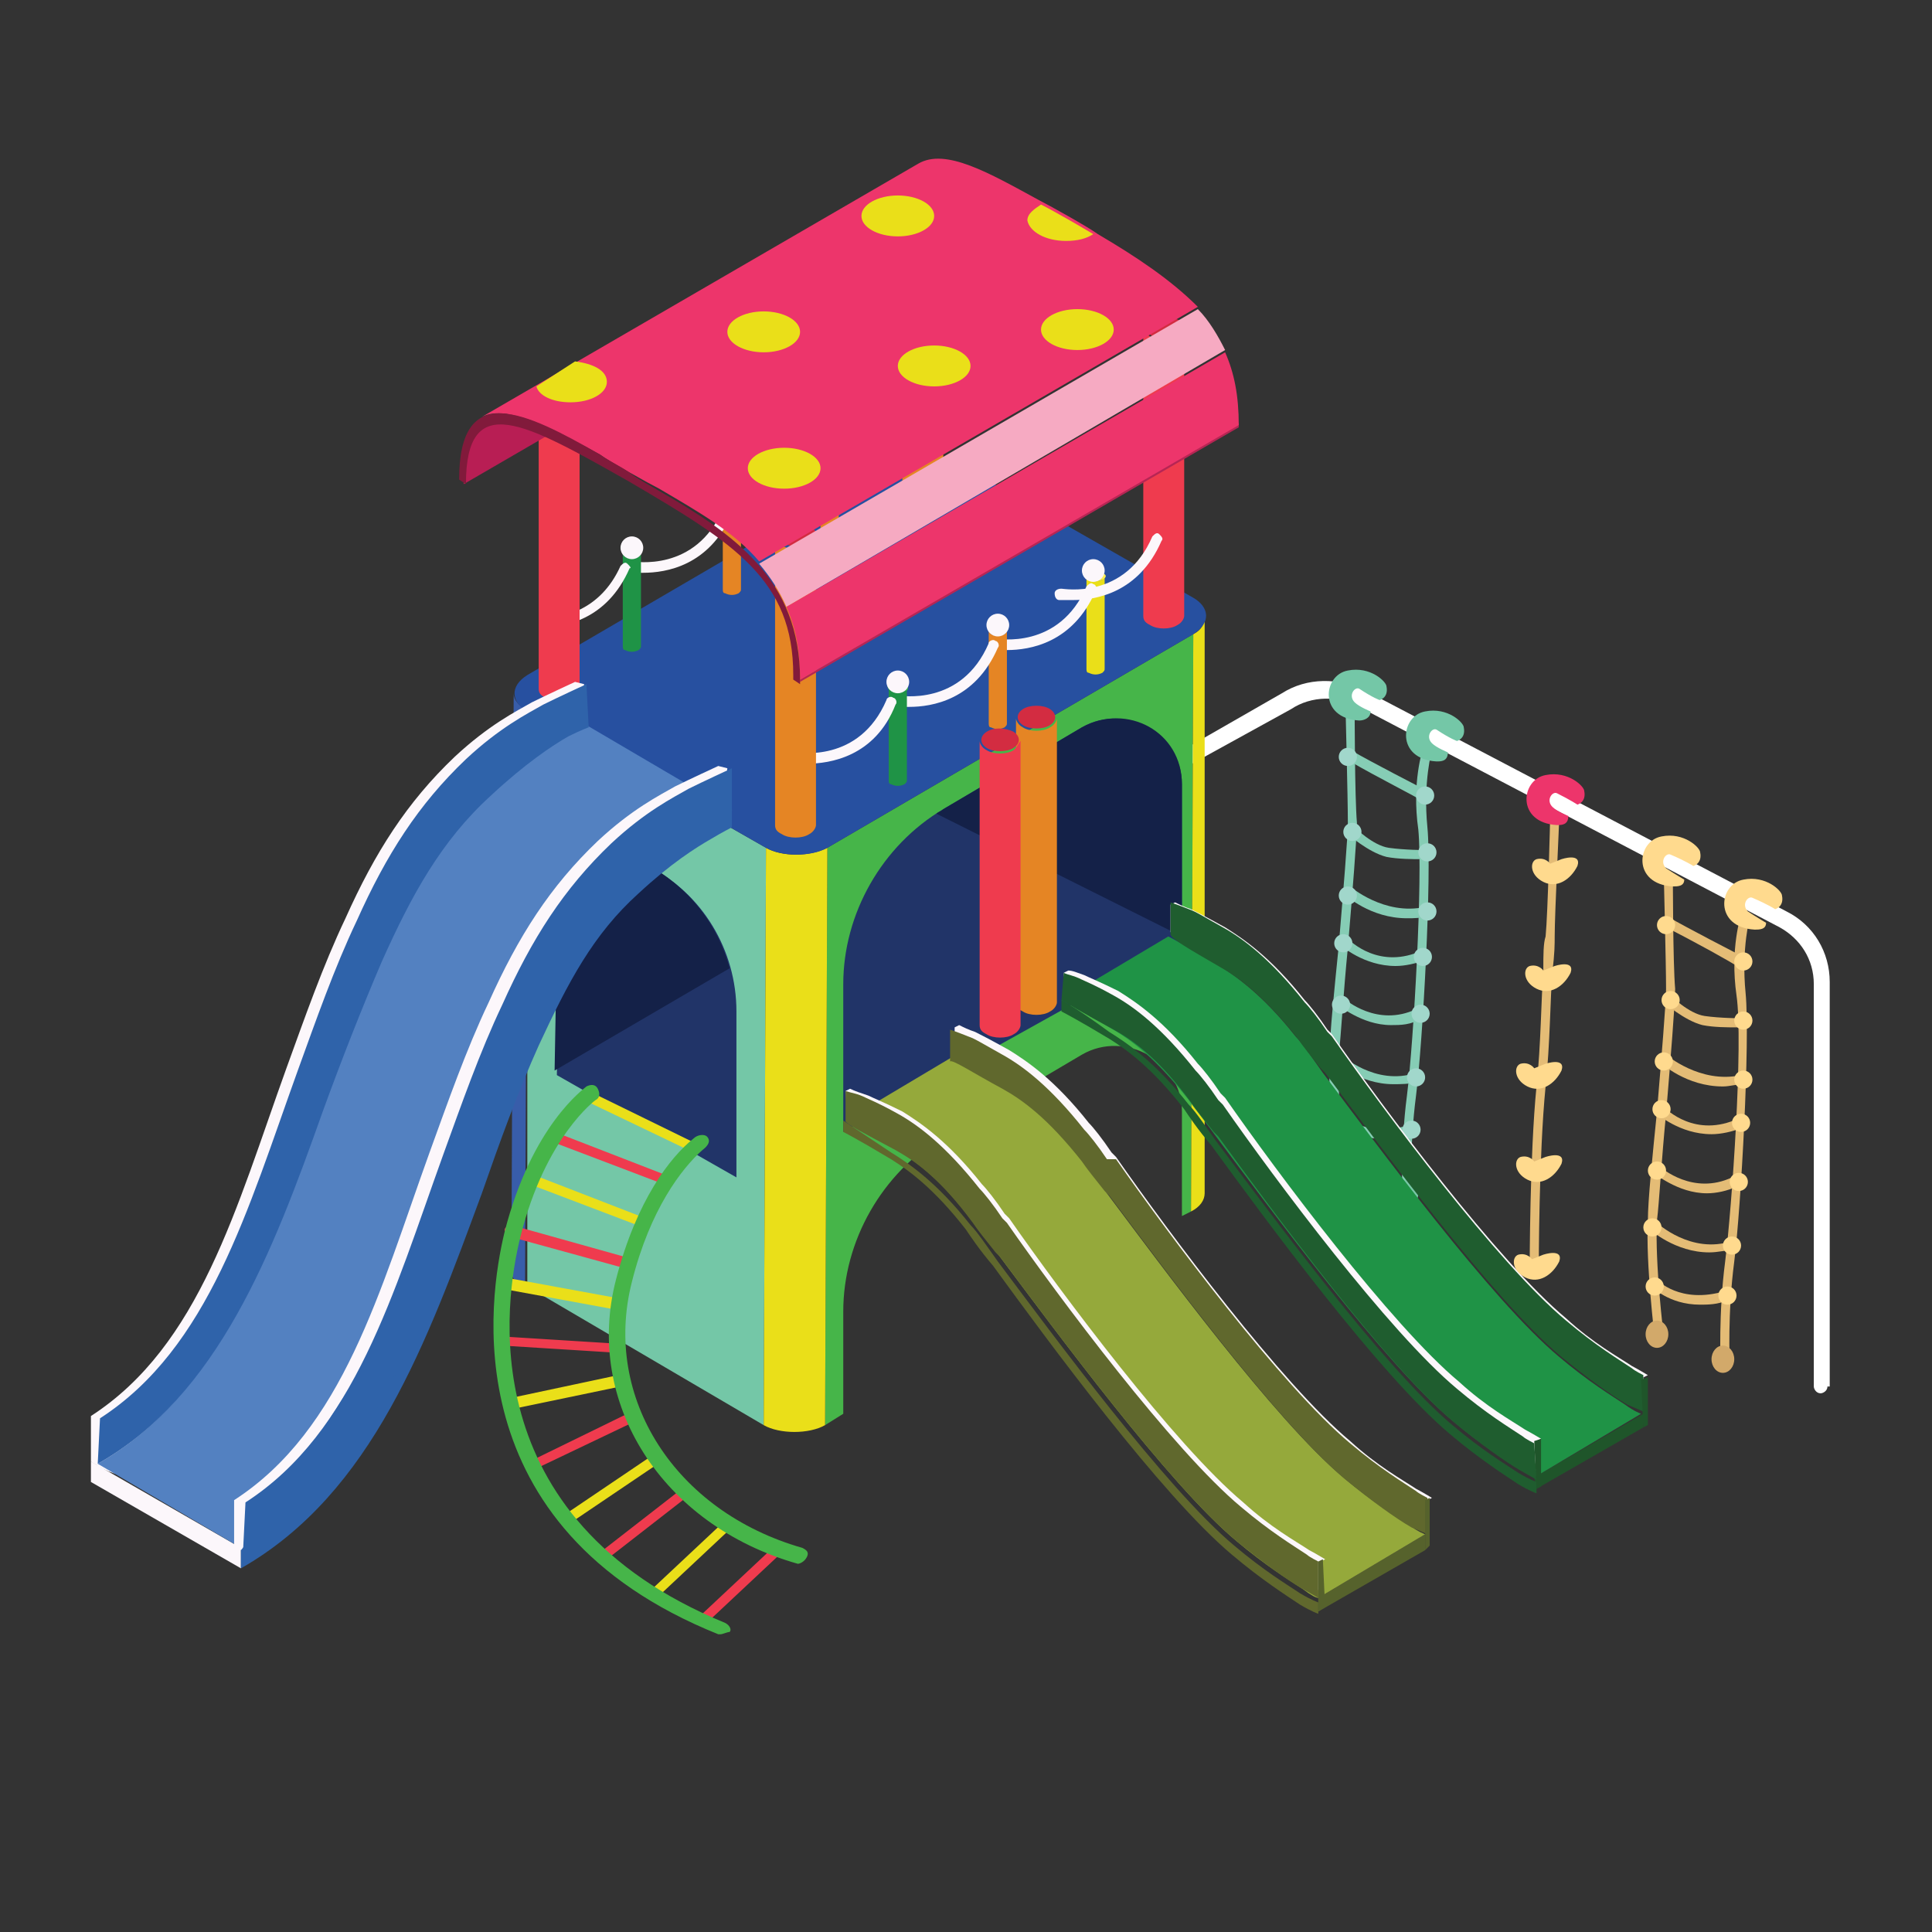 <svg xmlns="http://www.w3.org/2000/svg" xmlns:xlink="http://www.w3.org/1999/xlink" id="Layer_1" x="0px" y="0px" viewBox="0 0 85 85" style="enable-background:new 0 0 85 85;" xml:space="preserve"><rect x="0" y="0" width="85" height="85" fill="#333333" stroke="none"/><style type="text/css">	.st0{fill:#86CDB5;}	.st1{fill:#79C7A7;}	.st2{fill:#A1D7CB;}	.st3{fill:#FFFFFF;}	.st4{fill:#46B549;}	.st5{enable-background:new    ;}	.st6{fill:#EADF19;}	.st7{fill:#385DAA;}	.st8{fill:#74C7A7;}	.st9{fill:#2750A0;}	.st10{fill:#213468;}	.st11{fill:#56622C;}	.st12{fill:#95A93B;}	.st13{fill:#60682D;}	.st14{fill:#FCF7FB;}	.st15{fill:#E58524;}	.st16{fill:#D32C41;}	.st17{fill:#EF3B4E;}	.st18{fill:#FBEF56;}	.st19{fill:#F99F31;}	.st20{fill:#1F9346;}	.st21{fill:#38B34A;}	.st22{fill:#142148;}	.st23{fill:#1F552A;}	.st24{fill:#1F5D2F;}	.st25{fill:#E4BC76;}	.st26{fill:#D2A96A;}	.st27{fill:#FFDA8E;}	.st28{fill:#ED356B;}	.st29{fill:#B81E54;}	.st30{fill:#B72554;}	.st31{fill:#F6AAC2;}	.st32{fill:#811A3B;}	.st33{fill:#5381C1;}	.st34{fill:#2F63AA;}</style><g>	<g>		<g>			<g>				<path class="st0" d="M61.7,52.7c0,0-0.1-2.2,0.2-4.5c0.3-2.4,0.7-9.6,0.5-11.7c-0.3-2.1,0.2-3.5,0.2-3.6l0.4,0.1     c0,0-0.4,1.4-0.2,3.4c0.2,2.1-0.2,9.4-0.5,11.8c-0.3,2.3-0.2,4.4-0.2,4.4L61.7,52.7z"></path>			</g>		</g>		<g>			<ellipse class="st1" cx="61.9" cy="52.5" rx="0.5" ry="0.6"></ellipse>		</g>		<g>			<g>				<g>					<g>						<path class="st0" d="M58.8,51.6c0-0.1-0.4-3.3-0.3-5.2c0-0.9,0.2-2.8,0.4-4.8c0.2-2.4,0.4-4.8,0.4-5.4c0-1.1-0.1-4.9-0.1-5       l0.4,0c0,0,0,3.9,0.1,5c0,0.6-0.2,3.1-0.4,5.5c-0.2,2-0.3,3.9-0.4,4.7c-0.1,1.9,0.3,5.1,0.3,5.1L58.8,51.6z"></path>					</g>				</g>			</g>			<g>				<g>					<g>						<ellipse class="st1" cx="59" cy="51.4" rx="0.5" ry="0.6"></ellipse>					</g>				</g>			</g>		</g>		<g>			<path class="st0" d="M62.5,35.2c-0.1-0.1-1.9-1-3.1-1.7l0.2-0.4c0.5,0.3,3,1.6,3.2,1.7L62.5,35.2z"></path>		</g>		<g>			<ellipse class="st2" cx="59.3" cy="33.3" rx="0.4" ry="0.4"></ellipse>		</g>		<g>			<ellipse class="st2" cx="62.7" cy="35" rx="0.4" ry="0.4"></ellipse>		</g>		<g>			<path class="st0" d="M62.5,37.8c-0.3,0-1,0-1.5-0.1c-0.8-0.2-1.7-1-1.7-1l0.3-0.3c0,0,0.8,0.8,1.5,0.9c0.7,0.1,1.6,0.1,1.6,0.1    l0,0.4C62.8,37.8,62.7,37.8,62.5,37.8z"></path>		</g>		<g>			<path class="st0" d="M61.9,40.4c-1.6,0-2.7-1-2.8-1.1l0.3-0.3c0,0,1.5,1.3,3.3,0.9l0.1,0.4C62.5,40.4,62.2,40.4,61.9,40.4z"></path>		</g>		<g>			<path class="st0" d="M61.4,42.5c-1.4,0-2.4-0.9-2.4-0.9l0.3-0.3c0.1,0.1,1.4,1.4,3.3,0.5l0.2,0.4C62.3,42.4,61.8,42.5,61.4,42.5z    "></path>		</g>		<g>			<path class="st0" d="M61.2,45.1c-1.3,0-2.3-0.9-2.4-0.9l0.3-0.3c0.1,0.1,1.5,1.3,3.2,0.5l0.2,0.4C62.1,45.1,61.6,45.1,61.2,45.1z    "></path>		</g>		<g>			<path class="st0" d="M61.3,47.7c-1.5,0-2.6-1-2.6-1l0.3-0.3c0,0,1.5,1.4,3.3,0.8l0.1,0.4C62,47.7,61.6,47.7,61.3,47.7z"></path>		</g>		<g>			<path class="st0" d="M60.8,50.1c-1.4,0-2.1-0.8-2.2-0.8L59,49c0,0,1,1.1,3,0.5l0.1,0.4C61.6,50,61.2,50.1,60.8,50.1z"></path>		</g>		<g>			<ellipse class="st2" cx="59.5" cy="36.6" rx="0.4" ry="0.4"></ellipse>		</g>		<g>			<ellipse class="st2" cx="59.3" cy="39.4" rx="0.4" ry="0.4"></ellipse>		</g>		<g>			<ellipse class="st2" cx="59.1" cy="41.5" rx="0.4" ry="0.4"></ellipse>		</g>		<g>			<ellipse class="st2" cx="59" cy="44.2" rx="0.4" ry="0.4"></ellipse>		</g>		<g>			<ellipse class="st2" cx="62.8" cy="37.5" rx="0.4" ry="0.4"></ellipse>		</g>		<g>			<ellipse class="st2" cx="62.8" cy="40.1" rx="0.4" ry="0.4"></ellipse>		</g>		<g>			<ellipse class="st2" cx="62.6" cy="42.1" rx="0.4" ry="0.4"></ellipse>		</g>		<g>			<ellipse class="st2" cx="62.5" cy="44.6" rx="0.4" ry="0.4"></ellipse>		</g>		<g>			<ellipse class="st2" cx="62.3" cy="47.4" rx="0.4" ry="0.4"></ellipse>		</g>		<g>			<ellipse class="st2" cx="58.8" cy="46.7" rx="0.4" ry="0.4"></ellipse>		</g>		<g>			<ellipse class="st2" cx="58.9" cy="49.3" rx="0.4" ry="0.4"></ellipse>		</g>		<g>			<ellipse class="st2" cx="62.1" cy="49.7" rx="0.4" ry="0.4"></ellipse>		</g>	</g>	<g>		<path class="st3" d="M80.4,61c0,0.2-0.2,0.3-0.3,0.3c-0.2,0-0.3-0.2-0.3-0.3V43.3c0-1.1-0.6-2-1.5-2.5l-18.5-9.7   c-0.9-0.5-2.1-0.5-3,0.1L49.9,35l-0.3-0.6l6.8-3.9c1.1-0.7,2.5-0.7,3.7-0.1l18.5,9.7c1.2,0.6,1.9,1.8,1.9,3.1V61z"></path>	</g>	<g>		<path class="st4" d="M36.4,37.3l-0.1,25.4l0.8-0.5v-4.5c0-3.1,1.7-6.1,4.4-7.7l6.1-3.6c1.9-1.1,4.4,0.3,4.4,2.5v4.6l0.4-0.2   l0.1-25.4L36.4,37.3z"></path>	</g>	<g>		<g class="st5">			<g class="st5">				<g class="st5">					<g>						<path class="st6" d="M53,27.1L53,52.5c0,0.3-0.2,0.6-0.6,0.8l0.1-25.4C52.9,27.7,53,27.4,53,27.1L53,27.1z"></path>					</g>				</g>			</g>			<g class="st5">				<g class="st5">					<g>						<path class="st7" d="M23.2,31.3l-0.1,25.4c-0.4-0.2-0.6-0.5-0.6-0.8l0.1-25.4C22.6,30.8,22.8,31,23.2,31.3L23.2,31.3z"></path>					</g>				</g>			</g>			<g>				<g>					<polygon class="st8" points="33.7,37.3 33.6,62.7 23.2,56.6 23.2,31.3      "></polygon>				</g>			</g>			<g class="st5">				<g class="st5">					<g>						<path class="st6" d="M36.4,37.3l-0.1,25.4c-0.7,0.4-2,0.4-2.7,0l0.1-25.4C34.4,37.7,35.6,37.7,36.4,37.3L36.4,37.3z"></path>					</g>				</g>			</g>			<g>				<g>					<path class="st9" d="M52.5,26.3c0.7,0.4,0.8,1.1,0,1.6l-16.1,9.4c-0.7,0.4-2,0.4-2.7,0l-10.5-6c-0.7-0.4-0.8-1.1,0-1.6      l16.1-9.4c0.7-0.4,2-0.4,2.7,0L52.5,26.3z"></path>				</g>			</g>		</g>	</g>	<g>		<path class="st10" d="M37.1,49.8v-6.5c0-3.1,1.7-6.1,4.4-7.7l6.1-3.6c1.9-1.1,4.4,0.3,4.4,2.5v7L37.1,49.8z"></path>	</g>	<g>		<g>			<g class="st5">				<g>					<g>						<polygon class="st11" points="58,70.9 62.7,68.2 62.7,67.5 58,70.3       "></polygon>					</g>				</g>				<g class="st5">					<g class="st5">						<g>							<path class="st12" d="M58,70.3l4.7-2.8c0,0-0.3-0.1-0.7-0.4c-0.6-0.4-1.6-1-2.9-2.1c-3-2.5-8-9.3-10.4-12.5        c-0.5-0.7-0.9-1.3-1.2-1.6c-1.5-1.9-2.7-2.7-3.5-3.2c-1.5-0.9-2.1-1.2-2.1-1.2l-4.7,2.8c0,0,0.6,0.4,2.1,1.2        c0.9,0.5,2,1.3,3.5,3.2c0.2,0.3,0.7,0.9,1.2,1.6c2.4,3.2,7.4,10,10.4,12.5c1.3,1.1,2.3,1.7,2.9,2.1        C57.7,70.2,57.9,70.3,58,70.3L58,70.3z"></path>						</g>					</g>				</g>				<g>					<g>						<path class="st13" d="M37.1,49.3l0,0.5c0,0,0.6,0.3,2.1,1.2c0.8,0.5,1.9,1.3,3.3,3.1c0.2,0.3,0.6,0.9,1.2,1.6       c2.4,3.3,7.4,10.1,10.5,12.7c1.3,1.1,2.4,1.8,3,2.2c0.5,0.3,0.8,0.4,0.8,0.4l0-0.5c0,0-0.3-0.1-0.8-0.4       c-0.6-0.4-1.6-1-2.9-2.1c-3-2.5-8-9.3-10.4-12.5c-0.5-0.7-0.9-1.3-1.2-1.6c-1.5-1.9-2.7-2.7-3.5-3.2       C37.7,49.7,37.1,49.3,37.1,49.3z"></path>					</g>				</g>			</g>		</g>		<g>			<g>				<path class="st14" d="M44.1,47.7c0.9,0.5,2,1.3,3.5,3.2c0.2,0.3,0.6,0.8,1,1.3l0.2,0.2c2.4,3.2,7.4,10,10.4,12.5     c1.1,0.9,2.2,1.7,2.9,2.1l0.7,0.3l0-1.3l0.2-0.1c0,0-0.5-0.3-0.7-0.4c-0.6-0.4-1.7-1-2.9-2.1c-3-2.5-8-9.2-10.3-12.5l-0.2-0.2     c-0.4-0.6-0.8-1.1-1-1.3c-1.5-1.9-2.7-2.7-3.5-3.2c-0.9-0.5-1.3-0.7-1.5-0.8c-0.3-0.1-0.5-0.2-0.7-0.3c0,0-0.2,0.1-0.2,0.1     l0,1.2C41.9,46.4,42.8,46.9,44.1,47.7z"></path>			</g>			<g>				<path class="st13" d="M44.1,47.9c0.9,0.5,2,1.3,3.5,3.2c0.2,0.3,0.6,0.8,1,1.3l0.2,0.2c2.4,3.2,7.4,10,10.4,12.5     c1.1,0.9,2.2,1.7,2.9,2.1l0.7,0.3l0-1.6c0,0-0.4-0.2-0.5-0.3c-0.6-0.4-1.6-1-2.9-2.1c-3-2.5-8-9.2-10.3-12.5L48.7,51     c-0.4-0.6-0.8-1.1-1-1.3c-1.5-1.9-2.7-2.8-3.6-3.3c-0.9-0.5-1.2-0.7-1.5-0.8c-0.5-0.2-0.8-0.3-0.8-0.3l0,1.4     C41.9,46.6,42.8,47.2,44.1,47.9z"></path>			</g>			<g>				<polygon class="st11" points="62.9,65.9 62.7,66 62.7,68.2 62.9,68     "></polygon>			</g>		</g>		<g>			<g>				<path class="st14" d="M39.4,50.4c0.9,0.5,2,1.3,3.5,3.2c0.2,0.3,0.6,0.8,1,1.3l0.2,0.2c2.4,3.2,7.4,10,10.4,12.5     c1.1,0.9,2.2,1.7,2.9,2.1l0.7,0.3l0-1.3l0.2-0.1c0,0-0.5-0.3-0.7-0.4c-0.6-0.4-1.7-1-2.9-2.1c-3-2.5-8-9.2-10.3-12.5l-0.2-0.2     c-0.4-0.6-0.8-1.1-1-1.3c-1.5-1.9-2.7-2.7-3.5-3.2c-0.8-0.4-1.3-0.6-1.5-0.7c-0.3-0.1-0.6-0.2-0.8-0.3c0,0-0.2,0.1-0.2,0.1     l0.1,1.1C37.2,49.1,38.1,49.7,39.4,50.4z"></path>			</g>			<g>				<path class="st13" d="M39.4,50.6c0.9,0.5,2,1.3,3.4,3.2c0.2,0.3,0.6,0.8,1,1.3l0.2,0.2c2.4,3.2,7.4,10,10.4,12.5     c1.1,0.9,2.2,1.7,2.9,2.1l0.7,0.4L58,68.7c0,0-0.4-0.2-0.5-0.3c-0.6-0.4-1.6-1-2.9-2.1c-3-2.5-8-9.2-10.3-12.5l-0.2-0.2     c-0.4-0.6-0.8-1.1-1-1.3c-1.5-1.9-2.7-2.8-3.6-3.3c-0.9-0.5-1.2-0.6-1.4-0.7c-0.4-0.2-0.6-0.2-0.9-0.3l0,1.3     C37.1,49.4,38.1,49.9,39.4,50.6z"></path>			</g>			<g>				<polygon class="st11" points="58.2,68.6 58,68.7 58,70.9 58.3,70.7     "></polygon>			</g>		</g>	</g>	<g>		<g class="st5">			<g class="st5">				<g class="st5">					<path class="st15" d="M41.5,8.4l0,12.7c0,0.1-0.1,0.3-0.3,0.4c-0.3,0.2-0.9,0.2-1.2,0c-0.2-0.1-0.3-0.2-0.3-0.4l0-12.7      c0,0.1,0.1,0.3,0.3,0.4c0.3,0.2,0.9,0.2,1.2,0C41.4,8.7,41.5,8.6,41.5,8.4L41.5,8.4z"></path>				</g>			</g>			<g>				<path class="st16" d="M41.2,8.1c0.3,0.2,0.3,0.5,0,0.7C40.9,9,40.3,9,40,8.8c-0.3-0.2-0.3-0.5,0-0.7C40.3,7.9,40.9,7.9,41.2,8.1     z"></path>			</g>		</g>	</g>	<g>		<g class="st5">			<g class="st5">				<g class="st5">					<path class="st17" d="M52.1,14.4l0,12.7c0,0.1-0.1,0.3-0.3,0.4c-0.3,0.2-0.9,0.2-1.2,0c-0.2-0.1-0.3-0.2-0.3-0.4l0-12.7      c0,0.1,0.1,0.3,0.3,0.4c0.3,0.2,0.9,0.2,1.2,0C52,14.7,52.1,14.6,52.1,14.4L52.1,14.4z"></path>				</g>			</g>			<g>				<path class="st16" d="M51.9,14.1c0.3,0.2,0.3,0.5,0,0.7c-0.3,0.2-0.9,0.2-1.2,0c-0.3-0.2-0.3-0.5,0-0.7     C51,13.9,51.5,13.9,51.9,14.1z"></path>			</g>		</g>	</g>	<g>		<g>			<g class="st5">				<g class="st5">					<g>						<path class="st6" d="M48.6,25.3l0,4.1c0,0.1,0,0.1-0.1,0.2c-0.2,0.1-0.4,0.1-0.6,0c-0.1,0-0.1-0.1-0.1-0.2l0-4.1       c0,0.1,0,0.1,0.1,0.2c0.2,0.1,0.4,0.1,0.6,0C48.5,25.4,48.6,25.4,48.6,25.3L48.6,25.3z"></path>					</g>				</g>				<g>					<path class="st18" d="M48.5,25.2c0.2,0.1,0.2,0.2,0,0.3c-0.2,0.1-0.4,0.1-0.6,0c-0.2-0.1-0.2-0.2,0-0.3      C48,25.1,48.3,25.1,48.5,25.2z"></path>				</g>			</g>		</g>		<g>			<path class="st14" d="M44.3,28.6c-0.3,0-0.6,0-0.6,0c-0.1,0-0.2-0.1-0.2-0.3c0-0.1,0.1-0.2,0.3-0.2c0.1,0,2.8,0.5,4-2.3    c0.1-0.1,0.2-0.2,0.3-0.1c0.1,0,0.2,0.2,0.1,0.3C47.2,28.3,45.3,28.6,44.3,28.6z"></path>		</g>		<g>			<g>				<path class="st14" d="M47.2,26.4c-0.3,0-0.6,0-0.6,0c-0.1,0-0.2-0.1-0.2-0.3c0-0.1,0.1-0.2,0.3-0.2c0.1,0,2.8,0.5,4-2.3     c0.1-0.1,0.2-0.2,0.3-0.1c0.1,0.1,0.2,0.2,0.1,0.3C50.1,26.1,48.2,26.4,47.2,26.4z"></path>			</g>		</g>		<g>			<g class="st5">				<g class="st5">					<g class="st5">						<path class="st15" d="M44.3,27.7l0,4.1c0,0.1,0,0.1-0.1,0.2c-0.2,0.1-0.4,0.1-0.6,0c-0.1,0-0.1-0.1-0.1-0.2l0-4.1       c0,0.1,0,0.1,0.1,0.2c0.2,0.1,0.4,0.1,0.6,0C44.3,27.8,44.3,27.8,44.3,27.7L44.3,27.7z"></path>					</g>				</g>				<g>					<path class="st19" d="M44.2,27.5c0.2,0.1,0.2,0.2,0,0.3c-0.2,0.1-0.4,0.1-0.6,0c-0.2-0.1-0.2-0.2,0-0.3      C43.8,27.5,44.1,27.5,44.2,27.5z"></path>				</g>			</g>		</g>		<g>			<path class="st14" d="M40,31.1c-0.3,0-0.6,0-0.6,0c-0.1,0-0.2-0.1-0.2-0.3c0-0.1,0.1-0.2,0.3-0.2c0.1,0,2.8,0.5,4-2.3    c0-0.1,0.2-0.2,0.3-0.1c0.1,0,0.2,0.2,0.1,0.3C42.9,30.8,41,31.1,40,31.1z"></path>		</g>		<g>			<g class="st5">				<g class="st5">					<g>						<path class="st20" d="M39.9,30.2l0,4.1c0,0.1,0,0.1-0.1,0.2c-0.2,0.1-0.4,0.1-0.6,0c-0.1,0-0.1-0.1-0.1-0.2l0-4.1       c0,0.1,0,0.1,0.1,0.2c0.2,0.1,0.4,0.1,0.6,0C39.9,30.4,39.9,30.3,39.9,30.2L39.9,30.2z"></path>					</g>				</g>				<g>					<path class="st21" d="M39.8,30.1c0.2,0.1,0.2,0.3,0,0.3c-0.2,0.1-0.4,0.1-0.6,0c-0.2-0.1-0.2-0.3,0-0.3      C39.4,30,39.6,30,39.8,30.1z"></path>				</g>			</g>		</g>		<g>			<g>				<path class="st14" d="M35.5,33.6c-0.3,0-0.6,0-0.6,0c-0.1,0-0.2-0.1-0.2-0.3c0-0.1,0.1-0.2,0.3-0.2c0.1,0,2.8,0.5,4-2.3     c0-0.1,0.2-0.2,0.3-0.1c0.1,0,0.2,0.2,0.1,0.3C38.5,33.3,36.5,33.6,35.5,33.6z"></path>			</g>		</g>	</g>	<g>		<g>			<g class="st5">				<g class="st5">					<g class="st5">						<path class="st15" d="M36.9,19.4l0,4.1c0,0.1,0,0.1-0.1,0.2c-0.2,0.1-0.4,0.1-0.6,0c-0.1,0-0.1-0.1-0.1-0.2l0-4.1       c0,0.1,0,0.1,0.1,0.2c0.2,0.1,0.4,0.1,0.6,0C36.8,19.5,36.9,19.5,36.9,19.4L36.9,19.4z"></path>					</g>				</g>				<g>					<path class="st16" d="M36.7,19.2c0.2,0.1,0.2,0.2,0,0.3c-0.2,0.1-0.4,0.1-0.6,0c-0.2-0.1-0.2-0.3,0-0.3      C36.3,19.1,36.6,19.1,36.7,19.2z"></path>				</g>			</g>		</g>		<g>			<path class="st14" d="M32.6,22.7c-0.3,0-0.6,0-0.6,0c-0.1,0-0.2-0.1-0.2-0.3c0-0.1,0.1-0.2,0.3-0.2c0.1,0,2.8,0.5,4-2.3    c0.1-0.1,0.2-0.2,0.3-0.1c0.1,0.1,0.2,0.2,0.1,0.3C35.5,22.4,33.5,22.7,32.6,22.7z"></path>		</g>		<g>			<g>				<path class="st14" d="M35.5,20.4c-0.3,0-0.6,0-0.6,0c-0.1,0-0.2-0.1-0.2-0.3c0-0.1,0.1-0.2,0.3-0.2c0.1,0,2.8,0.5,4-2.3     c0-0.1,0.2-0.2,0.3-0.1c0.1,0,0.2,0.2,0.1,0.3C38.4,20.1,36.5,20.4,35.5,20.4z"></path>			</g>		</g>		<g>			<g class="st5">				<g class="st5">					<g class="st5">						<path class="st15" d="M32.6,21.8l0,4.1c0,0.1,0,0.1-0.1,0.2c-0.2,0.1-0.4,0.1-0.6,0c-0.1,0-0.1-0.1-0.1-0.2l0-4.1       c0,0.1,0,0.1,0.1,0.2c0.2,0.1,0.4,0.1,0.6,0C32.6,21.9,32.6,21.9,32.6,21.8L32.6,21.8z"></path>					</g>				</g>				<g>					<path class="st16" d="M32.5,21.6c0.2,0.1,0.2,0.2,0,0.3c-0.2,0.1-0.4,0.1-0.6,0c-0.2-0.1-0.2-0.3,0-0.3      C32.1,21.5,32.3,21.5,32.5,21.6z"></path>				</g>			</g>		</g>		<g>			<path class="st14" d="M28.3,25.2c-0.3,0-0.6,0-0.6,0c-0.1,0-0.2-0.1-0.2-0.3c0-0.1,0.1-0.2,0.3-0.2c0.1,0,2.8,0.5,4-2.3    c0.1-0.1,0.2-0.2,0.3-0.1c0.1,0,0.2,0.2,0.1,0.3C31.2,24.9,29.3,25.2,28.3,25.2z"></path>		</g>		<g>			<g class="st5">				<g class="st5">					<g>						<path class="st20" d="M28.2,24.3l0,4.1c0,0.1,0,0.1-0.1,0.2c-0.2,0.1-0.4,0.1-0.6,0c-0.1,0-0.1-0.1-0.1-0.2l0-4.1       c0,0.1,0,0.1,0.1,0.2c0.2,0.1,0.4,0.1,0.6,0C28.2,24.4,28.2,24.4,28.2,24.3L28.2,24.3z"></path>					</g>				</g>				<g>					<path class="st21" d="M28.1,24.1c0.2,0.1,0.2,0.2,0,0.3c-0.2,0.1-0.4,0.1-0.6,0c-0.2-0.1-0.2-0.2,0-0.3      C27.7,24,27.9,24,28.1,24.1z"></path>				</g>			</g>		</g>	</g>	<circle class="st14" cx="39.5" cy="30" r="0.5"></circle>	<circle class="st14" cx="27.8" cy="24.1" r="0.5"></circle>	<circle class="st14" cx="43.9" cy="27.5" r="0.5"></circle>	<circle class="st14" cx="48.1" cy="25.1" r="0.5"></circle>	<path class="st10" d="M32.4,51.8l0-7.3c0-2.7-1.5-5.2-3.9-6.4c-1.8-0.9-3.9,0.3-3.9,2.4l-0.1,6.8L32.4,51.8z"></path>	<g>		<g>			<path class="st6" d="M30.5,50.7C30.4,50.7,30.4,50.7,30.5,50.7l-4.8-2.3c-0.1-0.1-0.2-0.2-0.1-0.3c0.1-0.1,0.2-0.2,0.3-0.1    l4.7,2.3c0.1,0.1,0.2,0.2,0.1,0.3C30.6,50.7,30.6,50.7,30.5,50.7z"></path>		</g>		<g>			<path class="st17" d="M29.2,52.1C29.1,52.1,29.1,52.1,29.2,52.1l-5-1.9c-0.1,0-0.2-0.2-0.1-0.3c0-0.1,0.2-0.2,0.3-0.1l4.9,1.9    c0.1,0,0.2,0.2,0.1,0.3C29.3,52,29.3,52.1,29.2,52.1z"></path>		</g>		<g>			<path class="st6" d="M28.3,54C28.2,54,28.2,54,28.3,54l-5-1.9c-0.1,0-0.2-0.2-0.1-0.3c0-0.1,0.2-0.2,0.3-0.1l4.9,1.9    c0.1,0,0.2,0.2,0.1,0.3C28.4,53.9,28.4,54,28.3,54z"></path>		</g>		<g>			<path class="st17" d="M27.5,55.8C27.5,55.8,27.4,55.8,27.5,55.8l-5.1-1.4c-0.1,0-0.2-0.2-0.2-0.3c0-0.1,0.2-0.2,0.3-0.2l5,1.4    c0.1,0,0.2,0.2,0.2,0.3C27.7,55.7,27.6,55.8,27.5,55.8z"></path>		</g>		<g>			<path class="st6" d="M27,57.6C27,57.6,27,57.6,27,57.6l-4.9-0.9c-0.1,0-0.2-0.1-0.2-0.3c0-0.1,0.1-0.2,0.3-0.2l4.9,0.9    c0.1,0,0.2,0.1,0.2,0.3C27.2,57.6,27.1,57.6,27,57.6z"></path>		</g>		<g>			<path class="st17" d="M26.9,59.5C26.9,59.5,26.8,59.5,26.9,59.5l-4.8-0.3c-0.1,0-0.2-0.1-0.2-0.2c0-0.1,0.1-0.2,0.2-0.2l4.8,0.3    c0.1,0,0.2,0.1,0.2,0.2C27.1,59.4,27,59.5,26.9,59.5z"></path>		</g>		<g>			<path class="st6" d="M22.5,62c-0.1,0-0.2-0.1-0.2-0.2c0-0.1,0.1-0.2,0.2-0.3l4.7-1c0.1,0,0.2,0.1,0.3,0.2c0,0.1-0.1,0.2-0.2,0.3    L22.5,62C22.5,62,22.5,62,22.5,62z"></path>		</g>		<g>			<path class="st17" d="M23.4,64.7c-0.1,0-0.2,0-0.2-0.1c-0.1-0.1,0-0.2,0.1-0.3l4.3-2.1c0.1-0.1,0.2,0,0.3,0.1    c0.1,0.1,0,0.2-0.1,0.3L23.4,64.7C23.5,64.7,23.4,64.7,23.4,64.7z"></path>		</g>		<g>			<path class="st6" d="M25,67c-0.1,0-0.1,0-0.2-0.1c-0.1-0.1,0-0.2,0.1-0.3l3.7-2.5c0.1-0.1,0.2,0,0.3,0.1c0.1,0.1,0,0.2-0.1,0.3    l-3.7,2.5C25.1,67,25.1,67,25,67z"></path>		</g>		<g>			<path class="st17" d="M26.6,68.7c-0.1,0-0.1,0-0.2-0.1c-0.1-0.1-0.1-0.2,0-0.3l3.6-2.8c0.1-0.1,0.2-0.1,0.3,0    c0.1,0.1,0.1,0.2,0,0.3l-3.6,2.8C26.7,68.7,26.7,68.7,26.6,68.7z"></path>		</g>		<g>			<path class="st6" d="M28.9,70.3c-0.1,0-0.1,0-0.2-0.1c-0.1-0.1-0.1-0.2,0-0.3l3.2-3c0.1-0.1,0.2-0.1,0.3,0c0.1,0.1,0.1,0.2,0,0.3    l-3.2,3C29,70.3,28.9,70.3,28.9,70.3z"></path>		</g>		<g>			<path class="st17" d="M31.1,71.4c-0.1,0-0.1,0-0.2-0.1c-0.1-0.1-0.1-0.2,0-0.3l3.2-3c0.1-0.1,0.2-0.1,0.3,0    c0.1,0.1,0.1,0.2,0,0.3l-3.2,3C31.2,71.4,31.2,71.4,31.1,71.4z"></path>		</g>		<g>			<path class="st4" d="M35.1,68.8C35.1,68.8,35,68.8,35.1,68.8c-6-1.7-9.4-7.1-8-12.5c0.9-3.5,2.4-5.4,3.4-6.2    c0.2-0.2,0.5-0.2,0.6-0.1c0.1,0.1,0.2,0.3-0.2,0.6c-0.9,0.8-2.3,2.6-3.1,5.8c-1.3,5.1,1.9,10.1,7.5,11.7c0.2,0.1,0.3,0.2,0.2,0.4    C35.4,68.7,35.2,68.8,35.1,68.8z"></path>		</g>		<g>			<path class="st4" d="M31.7,71.9c0,0-0.1,0-0.1,0c-11.7-4.7-10.1-14.8-9.4-17.7c1.2-4.7,3.5-6.3,3.6-6.4c0.2-0.1,0.4-0.1,0.5,0.1    c0.1,0.2,0.1,0.4-0.1,0.5c0,0-2.2,1.6-3.3,6c-0.7,2.8-2.2,12.4,9,17c0.2,0.1,0.3,0.3,0.2,0.4C32,71.8,31.8,71.9,31.7,71.9z"></path>		</g>	</g>	<path class="st22" d="M52,34.5c0-2.3-2.4-3.6-4.4-2.5l-6.1,3.6c-0.1,0.1-0.2,0.1-0.3,0.2l10.6,5.3l0.2-1V34.5z"></path>	<g>		<g>			<g>				<g class="st5">					<g class="st5">						<g class="st5">							<path class="st15" d="M46.5,31.6l0,12.5c0,0.1-0.1,0.3-0.3,0.4c-0.3,0.2-0.9,0.2-1.2,0c-0.2-0.1-0.3-0.2-0.3-0.4l0-12.5        c0,0.1,0.1,0.3,0.3,0.4c0.3,0.2,0.9,0.2,1.2,0C46.4,31.9,46.5,31.7,46.5,31.6L46.5,31.6z"></path>						</g>					</g>					<g>						<path class="st16" d="M46.2,31.2c0.3,0.2,0.3,0.5,0,0.7c-0.3,0.2-0.9,0.2-1.2,0c-0.3-0.2-0.3-0.5,0-0.7       C45.3,31,45.9,31,46.2,31.2z"></path>					</g>				</g>			</g>			<g>				<g class="st5">					<g class="st5">						<g class="st5">							<path class="st17" d="M44.9,32.6l0,12.5c0,0.1-0.1,0.3-0.3,0.4c-0.3,0.2-0.9,0.2-1.2,0c-0.2-0.1-0.3-0.2-0.3-0.4l0-12.5        c0,0.1,0.1,0.3,0.3,0.4c0.3,0.2,0.9,0.2,1.2,0C44.8,32.8,44.8,32.7,44.9,32.6L44.9,32.6z"></path>						</g>					</g>					<g>						<path class="st16" d="M44.6,32.2c0.3,0.2,0.3,0.5,0,0.7c-0.3,0.2-0.9,0.2-1.2,0c-0.3-0.2-0.3-0.5,0-0.7       C43.7,32,44.2,32,44.6,32.2z"></path>					</g>				</g>			</g>		</g>	</g>	<g>		<g>			<g class="st5">				<g>					<polygon class="st23" points="67.6,65.5 72.3,62.8 72.3,62.2 67.5,65      "></polygon>				</g>				<g class="st5">					<g class="st5">						<path class="st20" d="M67.5,65l4.7-2.8c0,0-0.3-0.1-0.7-0.4c-0.6-0.4-1.6-1-2.9-2.1c-3-2.5-8-9.3-10.4-12.5       c-0.5-0.7-0.9-1.3-1.2-1.6c-1.5-1.9-2.7-2.7-3.5-3.2c-1.5-0.9-2.1-1.2-2.1-1.2L46.7,44c0,0,0.6,0.3,2.1,1.2       c0.9,0.5,2,1.3,3.5,3.2c0.2,0.3,0.7,0.9,1.2,1.6c2.4,3.2,7.4,10,10.4,12.5c1.3,1.1,2.3,1.7,2.9,2.1C67.3,64.8,67.5,65,67.5,65       L67.5,65z"></path>					</g>				</g>				<g>					<path class="st24" d="M46.7,44l0,0.5c0,0,0.6,0.3,2.1,1.2c0.8,0.5,1.9,1.3,3.3,3.1c0.2,0.3,0.6,0.9,1.2,1.6      c2.4,3.3,7.4,10.1,10.5,12.7c1.3,1.1,2.4,1.8,3,2.2c0.5,0.3,0.8,0.4,0.8,0.4l0-0.5c0,0-0.3-0.1-0.8-0.4c-0.6-0.4-1.6-1-2.9-2.1      c-3-2.5-8-9.3-10.4-12.5c-0.5-0.7-0.9-1.3-1.2-1.6c-1.5-1.9-2.7-2.7-3.5-3.2C47.3,44.3,46.7,44,46.7,44z"></path>				</g>			</g>		</g>		<g>			<path class="st14" d="M53.6,42.3c0.9,0.5,2,1.3,3.5,3.2c0.2,0.3,0.6,0.8,1,1.3l0.2,0.2c2.4,3.2,7.4,10,10.4,12.5    c1.1,0.9,2.2,1.7,2.9,2.1l0.7,0.3l0-1.3l0.2-0.1c0,0-0.5-0.3-0.7-0.4c-0.6-0.4-1.7-1-2.9-2.1c-3-2.5-8-9.2-10.3-12.5l-0.2-0.2    c-0.4-0.6-0.8-1.1-1-1.3c-1.5-1.9-2.7-2.7-3.5-3.2c-0.9-0.5-1.3-0.7-1.5-0.8c-0.3-0.1-0.5-0.2-0.7-0.3c0,0-0.2,0.1-0.2,0.1l0,1.2    C51.5,41.1,52.4,41.6,53.6,42.3z"></path>			<path class="st24" d="M53.6,42.5c0.9,0.5,2,1.3,3.5,3.2c0.2,0.3,0.6,0.8,1,1.3l0.2,0.2c2.4,3.2,7.4,10,10.4,12.5    c1.1,0.9,2.2,1.7,2.9,2.1l0.7,0.3l0-1.6c0,0-0.4-0.2-0.5-0.3c-0.6-0.4-1.6-1-2.9-2.1c-3-2.5-8-9.2-10.3-12.5l-0.2-0.2    c-0.4-0.6-0.8-1.1-1-1.3c-1.5-1.9-2.7-2.8-3.6-3.3c-0.9-0.5-1.2-0.7-1.5-0.8c-0.5-0.2-0.8-0.3-0.8-0.3l0,1.4    C51.5,41.3,52.4,41.8,53.6,42.5z"></path>			<polygon class="st23" points="72.5,60.6 72.2,60.7 72.3,62.8 72.5,62.7    "></polygon>		</g>		<g>			<path class="st14" d="M49,45c0.9,0.5,2,1.3,3.5,3.2c0.2,0.3,0.6,0.8,1,1.3l0.2,0.2C56,53,61,59.8,64,62.3    c1.1,0.9,2.2,1.7,2.9,2.1l0.7,0.3l0-1.3l0.2-0.1c0,0-0.5-0.3-0.7-0.4c-0.6-0.4-1.7-1-2.9-2.1c-3-2.5-8-9.2-10.3-12.5l-0.2-0.2    c-0.4-0.6-0.8-1.1-1-1.3c-1.5-1.9-2.7-2.7-3.5-3.2c-0.8-0.4-1.3-0.6-1.5-0.7c-0.3-0.1-0.5-0.2-0.7-0.2c0,0-0.2,0.1-0.2,0.1l0,1    C46.8,43.8,47.7,44.3,49,45z"></path>			<path class="st24" d="M49,45.3c0.9,0.5,2,1.3,3.4,3.2c0.2,0.3,0.6,0.8,1,1.3l0.2,0.2C56,53.3,61,60.1,64,62.6    c1.1,0.9,2.2,1.7,2.9,2.1l0.7,0.4l-0.1-1.6c0,0-0.4-0.2-0.5-0.3c-0.6-0.4-1.6-1-2.9-2.1c-3-2.5-8-9.2-10.3-12.5l-0.2-0.2    c-0.4-0.6-0.8-1.1-1-1.3c-1.5-1.9-2.7-2.8-3.6-3.3c-0.9-0.5-1.2-0.6-1.4-0.7c-0.4-0.2-0.6-0.2-0.8-0.3L46.7,44    C46.7,44,47.7,44.6,49,45.3z"></path>			<polygon class="st23" points="67.8,63.3 67.5,63.4 67.6,65.5 67.8,65.4    "></polygon>		</g>	</g>	<path class="st8" d="M60.7,30.8c0,0,0.4-0.1,0.3-0.6c0-0.2-0.7-0.9-1.7-0.7c-1.1,0.2-1.3,2.1,0.5,2.2c0.2,0,0.5-0.1,0.5-0.4  c0,0-0.5-0.2-0.7-0.4c-0.3-0.3,0-0.7,0.2-0.6C60.4,30.7,60.7,30.8,60.7,30.8z"></path>	<path class="st8" d="M64.1,32.6c0,0,0.4-0.1,0.3-0.6c0-0.2-0.7-0.9-1.7-0.7c-1.1,0.2-1.3,2.1,0.5,2.2c0.2,0,0.5,0,0.5-0.4  c0,0-0.5-0.2-0.7-0.4c-0.3-0.3,0-0.7,0.2-0.6C63.8,32.5,64.1,32.6,64.1,32.6z"></path>	<g>		<g>			<g>				<path class="st25" d="M75.7,60c0,0-0.1-2.2,0.2-4.5c0.3-2.4,0.8-9.6,0.5-11.7c-0.3-2.1,0.2-3.5,0.2-3.6l0.4,0.1     c0,0-0.4,1.4-0.2,3.4c0.2,2.1-0.2,9.4-0.5,11.8c-0.3,2.3-0.2,4.4-0.2,4.4L75.7,60z"></path>			</g>		</g>		<g>			<ellipse class="st26" cx="75.8" cy="59.8" rx="0.5" ry="0.6"></ellipse>		</g>		<g>			<g>				<g>					<g>						<path class="st25" d="M72.8,58.9c0-0.1-0.4-3.3-0.3-5.2c0-0.9,0.2-2.8,0.4-4.8c0.2-2.4,0.4-4.8,0.4-5.4c0-1.1-0.1-4.9-0.1-5       l0.4,0c0,0,0,3.9,0.1,5c0,0.6-0.2,3.1-0.4,5.5c-0.2,2-0.3,3.9-0.4,4.7c-0.1,1.9,0.3,5.1,0.3,5.1L72.8,58.9z"></path>					</g>				</g>			</g>			<g>				<g>					<g>						<ellipse class="st26" cx="72.9" cy="58.7" rx="0.5" ry="0.6"></ellipse>					</g>				</g>			</g>			<g>				<path class="st27" d="M74.5,38.1c0,0,0.4-0.1,0.3-0.6c0-0.2-0.7-0.9-1.7-0.7c-1.1,0.2-1.3,2.1,0.5,2.2c0.2,0,0.5,0,0.5-0.3     c0,0-0.5-0.3-0.8-0.5c-0.3-0.3,0-0.7,0.2-0.6C74.2,37.9,74.5,38.1,74.5,38.1z"></path>			</g>		</g>		<g>			<path class="st25" d="M76.4,42.5c-0.1-0.1-1.9-1.1-3.1-1.7l0.2-0.4c0.5,0.3,3,1.6,3.2,1.7L76.4,42.5z"></path>		</g>		<g>			<ellipse class="st27" cx="73.3" cy="40.7" rx="0.4" ry="0.4"></ellipse>		</g>		<g>			<ellipse class="st27" cx="76.7" cy="42.3" rx="0.4" ry="0.4"></ellipse>		</g>		<g>			<path class="st27" d="M78.1,40c0,0,0.4-0.1,0.3-0.6c0-0.2-0.7-0.9-1.7-0.7c-1.1,0.2-1.3,2.1,0.5,2.2c0.2,0,0.5,0,0.5-0.3    c0,0-0.5-0.3-0.8-0.5c-0.3-0.3,0-0.7,0.2-0.6C77.8,39.8,78.1,40,78.1,40z"></path>		</g>		<g>			<path class="st25" d="M76.4,45.2c-0.4,0-1,0-1.5-0.1c-0.8-0.2-1.7-1-1.7-1l0.3-0.3c0,0,0.8,0.8,1.5,0.9c0.7,0.1,1.6,0.1,1.6,0.1    l0,0.4C76.7,45.2,76.6,45.2,76.4,45.2z"></path>		</g>		<g>			<path class="st25" d="M75.8,47.8c-1.6,0-2.7-1-2.8-1.1l0.3-0.3c0,0,1.5,1.3,3.3,0.9l0.1,0.4C76.4,47.7,76.1,47.8,75.8,47.8z"></path>		</g>		<g>			<path class="st25" d="M75.3,49.9c-1.4,0-2.4-0.9-2.4-0.9l0.3-0.3c0.1,0.1,1.4,1.4,3.3,0.5l0.2,0.4C76.2,49.8,75.7,49.9,75.3,49.9    z"></path>		</g>		<g>			<path class="st25" d="M75.1,52.5c-1.3,0-2.3-0.9-2.4-0.9l0.3-0.3c0.1,0.1,1.5,1.3,3.2,0.5l0.2,0.4C76,52.4,75.5,52.5,75.1,52.5z"></path>		</g>		<g>			<path class="st25" d="M75.2,55.1c-1.5,0-2.6-1-2.6-1l0.3-0.3c0,0,1.5,1.4,3.3,0.8l0.1,0.4C75.9,55,75.6,55.1,75.2,55.1z"></path>		</g>		<g>			<path class="st25" d="M74.8,57.4c-1.4,0-2.1-0.8-2.2-0.8l0.3-0.3c0,0,1,1.1,3,0.5l0.1,0.4C75.6,57.4,75.1,57.4,74.8,57.4z"></path>		</g>		<g>			<ellipse class="st27" cx="73.5" cy="44" rx="0.4" ry="0.4"></ellipse>		</g>		<g>			<ellipse class="st27" cx="73.2" cy="46.7" rx="0.4" ry="0.4"></ellipse>		</g>		<g>			<ellipse class="st27" cx="73.1" cy="48.8" rx="0.4" ry="0.4"></ellipse>		</g>		<g>			<ellipse class="st27" cx="72.9" cy="51.5" rx="0.4" ry="0.4"></ellipse>		</g>		<g>			<ellipse class="st27" cx="76.7" cy="44.9" rx="0.4" ry="0.4"></ellipse>		</g>		<g>			<ellipse class="st27" cx="76.7" cy="47.5" rx="0.4" ry="0.4"></ellipse>		</g>		<g>			<ellipse class="st27" cx="76.6" cy="49.4" rx="0.4" ry="0.4"></ellipse>		</g>		<g>			<ellipse class="st27" cx="76.5" cy="52" rx="0.4" ry="0.4"></ellipse>		</g>		<g>			<ellipse class="st27" cx="76.2" cy="54.8" rx="0.4" ry="0.4"></ellipse>		</g>		<g>			<ellipse class="st27" cx="72.7" cy="54" rx="0.4" ry="0.4"></ellipse>		</g>		<g>			<ellipse class="st27" cx="72.8" cy="56.6" rx="0.4" ry="0.4"></ellipse>		</g>		<g>			<ellipse class="st27" cx="76" cy="57" rx="0.4" ry="0.4"></ellipse>		</g>	</g>	<g>		<path class="st25" d="M67.7,55.8h-0.4c0,0,0-5,0.3-8c0.2-1.9,0.2-3.8,0.3-5.1c0-0.7,0-1.2,0.1-1.5c0.1-1,0.2-5.2,0.2-5.2l0.4,0   c0,0.2-0.2,4.2-0.2,5.2c0,0.3,0,0.8-0.1,1.5c-0.1,1.3-0.1,3.2-0.3,5.1C67.7,50.8,67.7,55.8,67.7,55.8z"></path>	</g>	<path class="st28" d="M69.4,35.4c0,0,0.4-0.1,0.3-0.6c0-0.2-0.7-0.9-1.7-0.7c-1.1,0.2-1.3,2.1,0.5,2.2c0.2,0,0.5,0,0.5-0.4  c0,0-0.5-0.2-0.7-0.4c-0.3-0.3,0-0.7,0.2-0.6C69.1,35.2,69.4,35.4,69.4,35.4z"></path>	<g>		<path class="st27" d="M68.2,38c0,0-0.2-0.3-0.6-0.2c-0.3,0.1-0.3,0.7,0.3,1c0.6,0.3,1.2-0.1,1.5-0.7c0.2-0.6-0.7-0.3-0.7-0.3   L68.2,38z"></path>	</g>	<g>		<path class="st27" d="M67.5,51.1c0,0-0.2-0.3-0.6-0.2c-0.3,0.1-0.3,0.7,0.3,1c0.6,0.3,1.2-0.1,1.5-0.7c0.2-0.6-0.7-0.3-0.7-0.3   L67.5,51.1z"></path>	</g>	<g>		<path class="st27" d="M67.4,55.4c0,0-0.2-0.3-0.6-0.2c-0.3,0.1-0.3,0.7,0.3,1c0.6,0.3,1.2-0.1,1.5-0.7c0.2-0.6-0.7-0.3-0.7-0.3   L67.4,55.4z"></path>	</g>	<g>		<path class="st27" d="M67.5,47c0,0-0.2-0.3-0.6-0.2c-0.3,0.1-0.3,0.7,0.3,1c0.6,0.3,1.2-0.1,1.5-0.7c0.2-0.6-0.7-0.3-0.7-0.3   L67.5,47z"></path>	</g>	<g>		<path class="st27" d="M67.9,42.7c0,0-0.2-0.3-0.6-0.2c-0.3,0.1-0.3,0.7,0.3,1c0.6,0.3,1.2-0.1,1.5-0.7c0.2-0.6-0.7-0.3-0.7-0.3   L67.9,42.7z"></path>	</g>	<path class="st22" d="M24.5,41.5l-0.1,5.6l7.7-4.5c-0.5-1.9-1.8-3.6-3.7-4.6c-1-0.5-2-0.4-2.8,0.2L24.5,41.5z"></path>	<path class="st14" d="M27.6,24.8c-0.1-0.1-0.2,0-0.3,0.1c-0.9,2-2.6,2.3-3.5,2.3v0.4c1,0,2.9-0.3,3.9-2.6  C27.8,25,27.7,24.9,27.6,24.8z"></path>	<g>		<g class="st5">			<g class="st5">				<g class="st5">					<path class="st15" d="M35.9,23.6l0,12.7c0,0.1-0.1,0.3-0.3,0.4c-0.3,0.2-0.9,0.2-1.2,0c-0.2-0.1-0.3-0.2-0.3-0.4l0-12.7      c0,0.1,0.1,0.3,0.3,0.4c0.3,0.2,0.9,0.2,1.2,0C35.9,23.8,35.9,23.7,35.9,23.6L35.9,23.6z"></path>				</g>			</g>			<g>				<path class="st16" d="M35.7,23.2c0.3,0.2,0.3,0.5,0,0.7c-0.3,0.2-0.9,0.2-1.2,0c-0.3-0.2-0.3-0.5,0-0.7     C34.8,23,35.3,23,35.7,23.2z"></path>			</g>		</g>	</g>	<g>		<g class="st5">			<g class="st5">				<g class="st5">					<path class="st17" d="M25.5,17.6l0,12.7c0,0.1-0.1,0.3-0.3,0.4c-0.3,0.2-0.9,0.2-1.2,0c-0.2-0.1-0.3-0.2-0.3-0.4l0-12.7      c0,0.1,0.1,0.3,0.3,0.4c0.3,0.2,0.9,0.2,1.2,0C25.4,17.8,25.5,17.7,25.5,17.6L25.5,17.6z"></path>				</g>			</g>			<g>				<path class="st16" d="M25.2,17.2c0.3,0.2,0.3,0.5,0,0.7c-0.3,0.2-0.9,0.2-1.2,0c-0.3-0.2-0.3-0.5,0-0.7     C24.3,17,24.9,17,25.2,17.2z"></path>			</g>		</g>	</g>	<g>		<g class="st5">			<g class="st5">				<g class="st5">					<path class="st29" d="M21.3,18.8L40.6,7.6c-0.6,0.3-0.8,1.1-0.9,2.5L20.4,21.3C20.4,19.9,20.7,19.2,21.3,18.8L21.3,18.8z"></path>				</g>			</g>			<g>				<polygon class="st30" points="35.2,29.9 54.5,18.6 54.5,18.8 35.2,30     "></polygon>			</g>			<g class="st5">				<g class="st5">					<path class="st28" d="M48.3,10.3c-0.4-0.3-2.2-1.3-2.6-1.5c-2.2-1.2-4.1-2.3-5.3-1.6L21.1,18.4c1.1-0.7,3.1,0.4,5.3,1.6      c0.4,0.3,2.2,1.3,2.6,1.5c1.7,1,3.3,1.9,4.4,3.2l19.3-11.2C51.5,12.3,50,11.3,48.3,10.3z"></path>					<path class="st31" d="M33.4,24.8l19.3-11.2c0.5,0.5,0.9,1.2,1.2,1.8L34.6,26.7C34.3,26,33.9,25.4,33.4,24.8L33.4,24.8z"></path>					<path class="st28" d="M34.6,26.7l19.3-11.2c0.4,0.9,0.6,1.9,0.6,3.2L35.2,29.9C35.2,28.6,35,27.6,34.6,26.7L34.6,26.7z"></path>				</g>			</g>			<g>				<path class="st32" d="M29,21.6c3.3,1.9,6.2,3.9,6.2,8.3l0,0.2l-0.3-0.2l0-0.2c0-4.2-2.6-5.8-7.2-8.5c-4.6-2.6-7.2-4.1-7.2,0.1     l-0.3-0.2c0-4.4,2.9-3,6.2-1.1c0.4,0.3,0.9,0.5,1.3,0.8C28.1,21.1,28.5,21.3,29,21.6z"></path>			</g>		</g>	</g>	<ellipse class="st6" cx="33.6" cy="14.6" rx="1.6" ry="0.9"></ellipse>	<ellipse class="st6" cx="34.5" cy="20.6" rx="1.6" ry="0.9"></ellipse>	<ellipse class="st6" cx="47.4" cy="14.5" rx="1.6" ry="0.9"></ellipse>	<path class="st6" d="M46.9,10.6c0.5,0,0.9-0.1,1.2-0.3c-0.5-0.3-1.7-1-2.3-1.3c-0.3,0.2-0.6,0.4-0.6,0.7  C45.3,10.2,46,10.6,46.9,10.6z"></path>	<ellipse class="st6" cx="41.1" cy="16.1" rx="1.6" ry="0.9"></ellipse>	<ellipse class="st6" cx="39.5" cy="9.5" rx="1.6" ry="0.9"></ellipse>	<g>		<g>			<path class="st14" d="M25.5,31.9c0,0-0.3,0.1-0.9,0.4c-0.7,0.4-1.9,1.2-3.4,2.6c-2.2,2-3.5,4.4-4.8,7.3c-0.9,2.1-1.8,4.4-2.6,6.6    c-2.2,6-4.3,18.7-9.5,15.7c-0.1-0.1-0.2-0.1-0.3-0.2l0-2c4.8-3.1,6.4-9.2,8.6-15.3c0.8-2.2,1.6-4.5,2.6-6.6    c1.3-2.9,2.7-5.1,4.8-7.1c1.5-1.4,2.7-2,3.4-2.4c0.6-0.3,1.9-0.9,1.9-0.9l0.4,0.1L25.5,31.9z"></path>		</g>		<g>			<g class="st5">				<g>					<g>						<polygon class="st14" points="10.6,69 4,65.2 4,64.3 10.6,68.1       "></polygon>					</g>				</g>				<g>					<path class="st33" d="M25.8,31.9c0,0-0.3,0.1-0.9,0.4c-0.7,0.4-1.9,1.2-3.4,2.6c-2.2,2-3.5,4.4-4.8,7.3      c-0.9,2.1-1.8,4.4-2.6,6.6C11.9,55,9.6,61.4,4.3,64.4l6.3,3.7c5.3-3.1,7.6-9.4,9.8-15.6c0.8-2.2,1.6-4.5,2.6-6.6      c1.3-2.9,2.7-5.3,4.8-7.3c1.5-1.4,2.7-2.2,3.4-2.6c0.6-0.3,0.9-0.4,0.9-0.4L25.8,31.9z"></path>				</g>				<g>					<g>						<path class="st34" d="M31.3,36c0.6-0.3,0.9-0.4,0.9-0.4l0,0.8c0,0-0.4,0.2-0.9,0.5c-0.7,0.4-1.8,1.1-3.2,2.4       c-2,1.8-3.1,3.9-4.4,6.7c-0.9,2-1.7,4.2-2.5,6.5C18.8,59,16.4,65.7,10.6,69l0-0.9c5.3-3.1,7.6-9.4,9.8-15.6       c0.8-2.2,1.6-4.5,2.6-6.6c1.3-2.9,2.7-5.3,4.8-7.3C29.4,37.3,30.5,36.5,31.3,36z"></path>					</g>				</g>			</g>		</g>		<g>			<path class="st34" d="M25.9,32c0,0-0.3,0.1-0.9,0.4c-0.7,0.4-1.9,1.2-3.4,2.6c-2.2,2-3.5,4.4-4.8,7.3c-0.9,2.1-1.8,4.4-2.6,6.6    c-2.2,6.2-4.6,12.5-9.9,15.5l0.1-2c4.8-3.1,6.5-9.2,8.7-15.3c0.8-2.2,1.6-4.5,2.6-6.6c1.3-2.9,2.7-5.1,4.8-7.1    c1.5-1.4,2.7-2,3.4-2.4c0.6-0.3,1.9-0.9,1.9-0.9L25.9,32z"></path>		</g>		<g>			<path class="st14" d="M31.8,35.6c0,0-0.3,0.1-0.9,0.4c-0.7,0.4-1.9,1.2-3.4,2.6c-2.2,2-3.5,4.4-4.8,7.3c-0.9,2.1-1.8,4.4-2.6,6.6    c-1.5,4.2-9.4,15.7-9.5,15.7c-0.1-0.1-0.2-0.1-0.3-0.2l0-2c4.8-3.1,6.4-9.2,8.6-15.3c0.8-2.2,1.6-4.5,2.6-6.6    c1.3-2.9,2.7-5.1,4.8-7.1c1.5-1.4,2.7-2,3.4-2.4c0.6-0.3,1.9-0.9,1.9-0.9l0.4,0.1L31.8,35.6z"></path>		</g>		<g>			<path class="st34" d="M32.2,35.7c0,0-0.3,0.1-0.8,0.4c-0.7,0.4-1.9,1.2-3.4,2.6c-2.2,2-3.5,4.4-4.8,7.3c-0.9,2.1-1.8,4.4-2.6,6.6    c-2.2,6.2-4.6,12.5-9.9,15.5l0.1-2c4.8-3.1,6.5-9.2,8.7-15.3c0.8-2.2,1.6-4.5,2.6-6.6c1.3-2.9,2.7-5.1,4.8-7.1    c1.5-1.4,2.7-2,3.4-2.4c0.6-0.3,1.9-0.9,1.9-0.9L32.2,35.7z"></path>		</g>	</g>	<path class="st6" d="M25.1,17.7c0.9,0,1.6-0.4,1.6-0.9c0-0.5-0.6-0.8-1.4-0.9L23.6,17C23.7,17.4,24.3,17.7,25.1,17.7z"></path></g></svg>